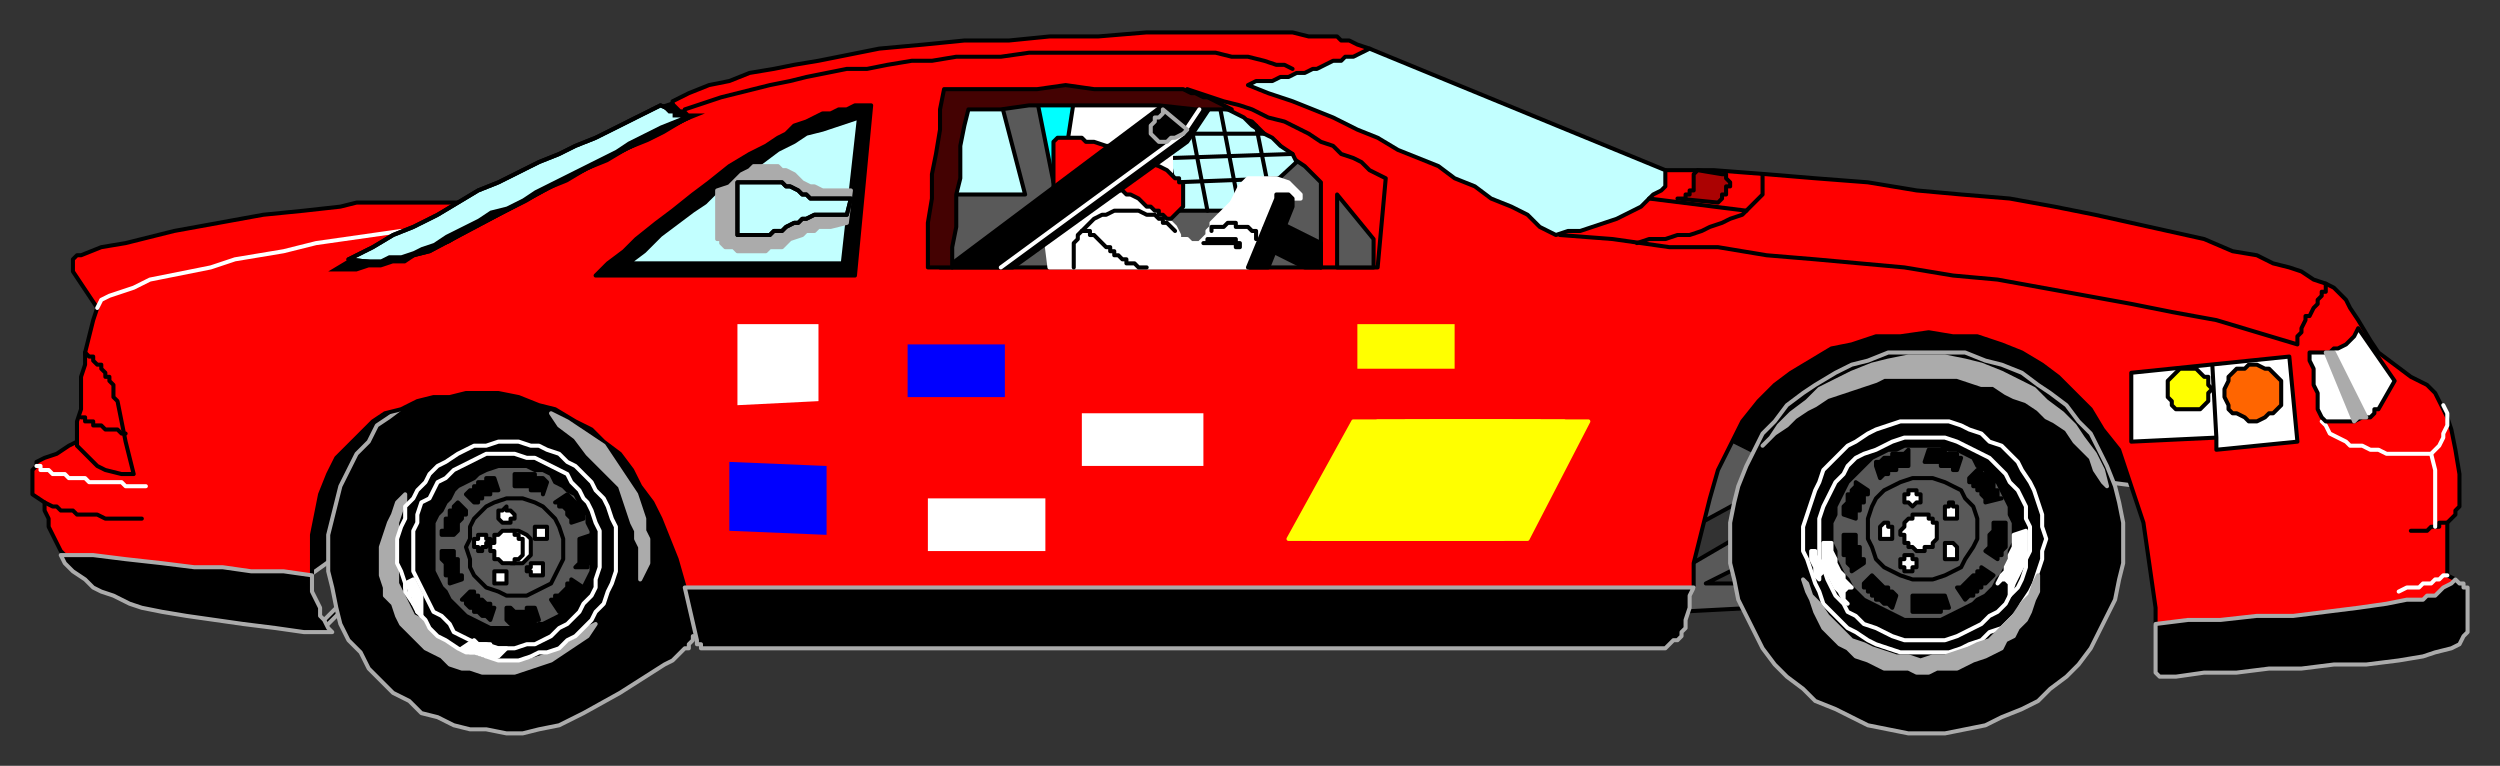 <svg xmlns="http://www.w3.org/2000/svg" fill-rule="evenodd" height="189" preserveAspectRatio="none" stroke-linecap="round" width="617"><rect width="100%" height="100%" fill="#333333" stroke="none"/><style>.brush0{fill:#fff}.pen0{stroke:#000;stroke-width:1;stroke-linejoin:round}.brush1{fill:#000}.pen1{stroke:#ababab;stroke-width:1;stroke-linejoin:round}.brush2{fill:#595959}.brush3{fill:red}.pen2,.pen3{stroke:none}.brush4{fill:#c2ffff}.brush5{fill:#ababab}.pen4{stroke:#fff;stroke-width:1;stroke-linejoin:round}.pen5{stroke:none}.brush6{fill:#00f}.pen6{stroke:none}.brush7{fill:#ff0}.pen7{stroke:none}.pen8{stroke:#ff0;stroke-width:1;stroke-linejoin:round}</style><path class="pen1 brush1" d="m79 154 5-5 1 1-5 5-1-1zm3-16-7 5v-10l2-12 4-10 8-7 9-5 13-3h18l16 6 13 13 10 17 5 19-91-13z"/><path class="pen1 brush1" d="m168 132 5 19v2h0l-1 1v3h-1v1l-1 1v1h-1l-1 1-1 1-1 1-2 1-11 7-9 5-2 1-4 2-5 1-4 1h-4l-5-1h-4l-4-1-4-2-4-1-3-3-4-2-3-3-3-3-2-4-3-3-2-4-1-4-1-5-1-4v-9l1-4 1-4 1-4 2-4 2-4 3-3 2-4 3-2 4-3 5-3 8-2 16 1 16 6 14 13 9 17zm257-23 10 4 21-19 22-4 19 5 12 9 11 15 8 1-8-17-10-12-16-9-21-2-22 4-13 9-13 16z"/><path class="pen0 brush2" d="m418 130 11-6 5-12-8-4-4 11-4 11zm-4 21 19-1-3-6h-9l8-4-1-7-12 7-2 11z"/><path class="pen0 brush3" d="m77 142-1 2-58-5-3-3-1-2-1-2-1-2v-2l-1-2v-2l-3-2v-6l1-1v-1l2-1 3-1 3-2 2-1 6 4-2-19-2-7 1-4 1-4 1-3-2-3-2-3-2-3v-3l1-1h1l5-2 6-1 12-3 11-2 11-2 10-1 9-1 4-1h25l-2 5 55-27v-3l4-2 5-2 5-1 5-2 6-1 5-1 6-1 5-1 10-2 11-1 10-1h11l10-1h12l12-1h36l4 1h7l1 1h2l2 1 3 1-3 2 73 31 2-3h13l13 1 12 1 13 1 12 2 11 1 12 1 11 2 10 2 9 2 9 2 9 2 7 3 6 1 4 2 4 1 3 1 3 2 3 1 2 1 1 1 2 2 1 2 2 3 3 5 2 3 4 3 4 3 4 2 2 2 1 2 1 2 1 2 1 3 1 5 1 6v8l-1 1v1l-2 2v13l2 1 1 5-9 4-62 5-4-3v-4l-1-7-1-7-1-7-2-6-2-6-2-6-4-5-3-5-4-4-4-4-4-3-5-3-5-2-6-2h-6l-6-1-7 1h-6l-6 2-5 1-5 3-5 3-4 3-4 4-4 5-3 6-3 6-2 7-2 8-2 8v6l-6 3H175l-6-3-2-7-2-5-2-5-2-4-3-4-2-4-3-4-4-3-3-3-4-2-5-3-4-1-5-2-5-1h-8l-4 1h-4l-4 1-4 2-4 1-3 2-3 3-3 3-3 3-2 4-2 5-1 5-1 5v10z"/><path class="pen2 brush1" d="M532 154v12l1 1h4l7-1h8l8-1h8l8-1h8l8-1 6-1 3-1 4-1 2-1 1-2 1-1v-11h-1v-1h-1l-1-1-1 1-2 1-2 2h-2l-1 1h-4l-5 1-7 1-8 1-8 1h-9l-9 1h-8l-8 1z"/><path class="pen1" fill="none" d="M532 154v12l1 1h4l7-1h8l8-1h8l8-1h8l8-1 6-1 3-1 4-1 2-1 1-2 1-1v-11h-1v-1h-1l-1-1-1 1-2 1-2 2h-2l-1 1h-4l-5 1-7 1-8 1-8 1h-9l-9 1h-8l-8 1h0"/><path class="pen3 brush1" d="M169 145h249l-1 2v3l-1 3v2l-1 1v1l-1 1h-1l-1 1-1 1H173v-1h-1v-1l-3-13z"/><path class="pen1" fill="none" d="M169 145h249l-1 2v3l-1 3v2l-1 1v1l-1 1h-1l-1 1-1 1H174h0-1 0v-1h-1 0v-1l-3-13h0"/><path class="pen3 brush1" d="M211 68h-64l3-3 4-3 3-3 5-4 4-3 5-4 4-3 5-4 5-3 4-2 3-2 2-1 2-2 3-1 2-1 2-1h2l2-1h2l2-1h4l-4 42z"/><path class="pen0" fill="none" d="M211 68h-64l3-3 4-3 3-3 5-4 4-3 5-4 4-3 5-4 5-3 4-2 3-2 2-1 2-2 3-1 2-1 2-1h2l2-1h2l2-1h4l-4 42h0"/><path class="pen0 brush4" d="M208 65h-53l4-3 4-4 4-3 4-3 3-2 3-3 4-2 3-2 4-3 4-3 4-2 3-2 4-1 3-1 3-1 3-1-4 36z"/><path class="pen3 brush5" d="M177 47v12h1v1l1 1h2l1 1h7l1-1h3l2-2 3-1 1-1h2l1-1h3l4-1 1-8h-7l-2-1h-1l-2-1-2-2-2-1h-1l-1-1h-6l-1 1-2 1-3 3-3 1z"/><path class="pen1" fill="none" d="M177 47v10h0v2h1v1h0l1 1h2l1 1h7l1-1h3l2-2 3-1 1-1h2l1-1h3l4-1 1-8h-7l-2-1h-1l-2-1-2-2-2-1h-1l-1-1h-6l-1 1-2 1-3 3-3 1h0"/><path class="pen0 brush4" d="m210 49-1 4h-7 0-1l-2 1h-1l-1 1h-1l-2 1-1 1h-2l-1 1h-8v-1h0V46h0v-1h11l1 1h1l2 1 1 1h1l1 1h10z"/><path class="pen0" fill="none" d="m210 49-1 4h-7 0-1l-2 1h-1l-1 1h-1l-2 1-1 1h-2l-1 1h-8v-1h0V46h0v-1h11l1 1h1l2 1 1 1h1l1 1h10"/><path class="pen0 brush4" d="m308 21 2-1h4l2-1h2l2-1h2l2-1h1l2-1 2-1h2l1-1h2l2-1 2-1 73 30v4l-1 1-2 1-1 1-2 2-2 1-2 1-2 1-3 1-3 1-3 1h-3l-3 1-4-2-3-3-4-2-5-2-4-3-5-2-4-3-5-2-5-2-5-3-5-2-6-3-5-2-5-2-6-2-5-2z"/><path class="pen4" fill="none" d="m24 76 1-2 2-1 3-1 3-1 4-2 5-1 5-1 5-1 6-2 6-1 6-1 8-2 7-1 7-1 7-1"/><path class="pen2 brush1" d="M15 137h8l8 1 9 1 8 1h7l7 1h8l7 1v4l1 2 1 2v2l1 1 1 2 1 1h-7l-7-1-8-1-7-1-7-1-6-1-5-1-3-1-2-1-2-1-3-1-2-1-2-2-3-2-2-2-1-2z"/><path class="pen1" fill="none" d="M15 137h8l8 1 9 1 8 1h7l7 1h8l7 1v4l1 2 1 2v2l1 1 1 2 1 1h-7l-7-1-8-1-7-1-7-1-6-1-5-1-3-1-2-1-2-1-3-1-2-1-2-2-3-2-2-2-1-2h0"/><path class="pen0 brush2" d="m236 25-1 8-1 13-2 11v9h94V45l-2-2-2-2-3-2-2-2-2-2-2-1-2-2-2-2-3-1-3-2-7-2h-60z"/><path class="pen0" fill="none" d="m293 22 3 1 3 1 3 1 4 1 3 1 4 2 4 1 4 2 2 1 3 2 3 1 2 2 3 1 2 1 2 2 4 2-2 22h-14"/><path class="pen0 brush4" d="M235 48h18l-6-23h-10l-2 23zm51-22 5 26h16l13-12-1-2-3-2-2-2-2-1-3-2-2-2-2-1-2-1-7-1h-10z"/><path class="pen0" fill="none" d="m293 26 5 26m3-26 5 26m7-6-3-15m-22 2h24m-23 6 30-1m-29 7 26-1"/><path class="pen0 brush4" d="m86 64 8 1 12-3 32-17 32-16-7-3-4 2-4 2-4 2-4 2-5 2-4 2-5 2-4 2-6 3-5 2-5 3-5 3-6 3-5 2-5 3-6 3z"/><path class="pen0" fill="none" d="m86 64 8 1 12-3 32-17 32-16-7-3-4 2-4 2-4 2-4 2-5 2-4 2-5 2-4 2-6 3-5 2-5 3-5 3-6 3-5 2-5 3-6 3h0"/><path class="pen2 brush1" d="m81 67 5-3h8l2-1h3l3-1 2-1 3-1 3-2 4-2 4-2 3-2 4-1 4-2 3-2 4-2 4-2 4-2 4-2 4-2 3-2 4-2 4-2 5-2h-2v-1h-1l-1-1-1-1 3-1 1 1 1 1h1l1 1h4l-5 2-5 3-4 2-5 2-5 3-5 2-5 3-5 2-5 3-4 2-4 2-4 2-4 2-3 2-3 1-3 1-2 1-3 2h-3l-3 1h-3l-3 1h-7z"/><path class="pen0" fill="none" d="m385 58 13 1 14 2h12l12 2 12 1 11 1 11 1 12 2 11 1 11 2 11 2 11 2 10 2 11 2 10 3 10 3v-2l1-1v-1l1-2v-1h1l1-2h0l1-1v-1l1-1v-1h1v-2"/><path class="pen4" fill="none" d="m573 104 1 1 1 2 2 1 2 1 1 1h3l2 1h2l2 1h11l1-1 1-1 1-2v-1l1-2v-3l-1-2"/><path class="pen0" fill="none" d="M604 129h-1 0-1v1h-1 0-1 0l-1 1h0-2 0-1 0-1"/><path class="pen4" fill="none" d="m600 112 1 4v14"/><path class="pen5 brush0" d="M570 87v2l1 2v4l1 2v4l1 2 1 1h7l2-1h2l1-1v-1h1l4-7-9-13-1 2-1 1-1 1-2 1h-1l-1 1h-5z"/><path class="pen0" fill="none" d="M570 87v2l1 2v4l1 2v4l1 2 1 1h7l2-1h2l1-1v-1h1l4-7-9-13-1 2-1 1-1 1-2 1h-1l-1 1h0-5 0"/><path class="pen3 brush5" d="m574 87 7 17 1-1h2l-8-16h-2z"/><path class="pen1" fill="none" d="m574 87 7 17 1-1h2l-8-16h-2 0"/><path class="pen4" fill="none" d="M604 142h0-1 0l-1 1h0-1 0l-1 1h-1 0-1l-1 1h0-2 0-1l-2 1"/><path class="pen5 brush0" d="m547 108-21 1V92l39-4 2 21-20 2v-3z"/><path class="pen0" fill="none" d="m547 108-21 1V92l39-4 2 21-20 2v-3h0m0 0-1-18"/><path class="pen5 brush0" d="M182 80h20v19l-20 1V80zm85 35v-13h30v13h-30z"/><path class="pen6 brush6" d="M224 98h24V85h-24v13z"/><path class="pen7 brush7" d="M335 91V80h24v11h-24z"/><path class="pen6 brush6" d="m180 114 24 1v17l-24-1v-17z"/><path class="pen5 brush0" d="M229 123h29v13h-29v-13z"/><path class="pen7 brush7" d="M334 104h39l-15 29h-40l16-29z"/><path class="pen8" fill="none" d="M334 104h39l-15 29h-40l16-29h0"/><path class="pen7 brush7" d="M353 104h39l-15 29h-40l16-29z"/><path class="pen8" fill="none" d="M353 104h39l-15 29h-40l16-29h0"/><path class="pen8" fill="none" d="M347 104h39l-15 29h-41l17-29h0"/><path class="pen7 brush7" d="M340 104h40l-16 29h-40l16-29z"/><path class="pen8" fill="none" d="M340 104h40l-16 29h-40l16-29h0"/><path class="pen0" style="fill:#ff6500" d="M556 90h1l2 1h1l1 1 1 1 1 1v6l-1 1-1 1h-1l-1 1-2 1h-2l-1-1-2-1h-1l-1-1v-1l-1-2v-2l1-2v-1l1-1 1-1h2l1-1h1z"/><path class="pen0 brush7" d="M540 91h2l1 1 1 1h1v2l1 1-1 1v2l-1 1-1 1h-6l-1-1v-1l-1-1v-4l1-1h0l1-1 1-1h2z"/><path class="pen1 brush1" d="M476 87h9l5 2 4 1 5 2 4 3 3 2 4 3 3 4 3 3 2 4 2 4 2 5 1 4 1 5v10l-1 4-1 5-2 4-2 4-2 4-3 4-3 3-4 3-3 3-4 2-5 2-4 2-5 1-5 1h-9l-5-1-5-1-4-2-4-2-5-2-3-3-4-3-3-3-3-4-2-4-2-4-2-4-1-5-1-4v-10l1-5 1-4 2-5 2-4 2-4 3-3 3-4 4-3 3-2 5-3 4-2 4-1 5-2h10z"/><path class="pen1 brush5" d="m435 110 3-3 3-2 2-2 3-2 2-1 3-2 3-1 3-1 3-1 3-1 2-1h18l3 1 3 1h3l3 2 2 1 3 1 3 2 2 2 2 1 3 2 2 3 2 2 2 2 1 3 2 3 1 1-1-4-2-4-3-4-2-3-3-3-4-3-3-3-4-2-4-2-5-2-4-1-5-1h-9l-5 1-4 1-5 2-4 2-4 2-3 3-4 3-3 3-2 3-2 2z"/><path class="pen4 brush1" d="M475 104h6l3 1 2 1 3 1 2 2 3 1 2 2 2 2 1 2 2 3 1 2 1 3 1 3v3l1 3-1 3v2l-1 3-1 3-1 2-2 3-1 2-2 2-2 2-3 1-2 2-3 1-2 1-3 1h-12l-3-1-3-1-2-1-3-2-2-1-2-2-2-2-2-2-1-3-1-2-1-3-1-3-1-2v-6l1-3 1-3 1-3 1-2 1-3 2-2 2-2 2-2 2-1 3-2 2-1 3-1 3-1h6z"/><path class="pen1 brush5" d="M503 144v2l-1 2-1 3-1 2-2 2-1 2-2 1-1 2-2 1-2 1-3 1-2 1-2 1h-5l-2 1h-3l-2-1h-6l-2-1-2-1-3-1-2-2-2-1-2-2-2-2-1-2-1-2-1-3-1-2-1-3 1 1 1 3 2 2 2 3 2 2 2 2 2 2 3 1 2 1 3 1 3 1h3l3 1 3-1h3l3-1 3-1 2-1 3-1 2-2 2-2 2-2 2-3 2-2 1-3 1-2v2z"/><path class="pen4 brush1" d="M475 108h5l3 1 2 1 2 1 2 1 2 1 2 2 2 2 1 2 2 2 1 2 1 2v3l1 2v6l-1 2v2l-1 3-1 2-2 2-1 2-2 2-2 1-2 2-2 1-2 1-2 1-3 1h-10l-3-1-2-1-2-1-3-1-2-2-2-1-1-2-2-2-1-2-1-2-1-3-1-2v-10l1-3 1-2 1-2 1-2 2-2 1-2 2-2 2-1 3-1 2-1 2-1 3-1h5z"/><path class="pen0 brush2" d="M475 110h4l2 1h2l2 1 2 1 1 2 2 1 1 2 2 1 1 2 1 2 1 2v2l1 2v5l-1 2v2l-1 2-1 2-1 1-1 2-2 2-2 1-1 1-2 1-2 1-2 1-2 1h-9l-2-1-2-1-2-1-2-1-2-1-1-1-2-2-1-2-1-1-1-2-1-2v-2l-1-2v-5l1-2v-2l1-2 1-2 1-2 1-1 2-2 1-1 2-2 2-1 2-1h2l2-1h5z"/><path class="pen0 brush2" d="M475 118h2l3 1 2 1 2 1 1 2 2 2 1 3v5l-1 2-2 3-1 2-2 1-2 1-3 1h-5l-3-1-2-1-2-1-2-2-1-3-1-2v-5l1-3 1-2 2-2 2-1 2-1 3-1h3z"/><path class="pen4 brush0" d="M452 134h0-1 0-1 0v1h0v4l1 2 1 2 1 2 1 1 1 2 1 1-1-1v-1h0v-1h0l1-1h1l-1-1-1-1v-1l-1-1-1-2v-1l-1-2v-2zm48-3-3 1v3l-1 2v1l-1 2v1l-1 1-1 2 1-1h1l1 1v1h0v2l1-3 1-2 1-2 1-2v-7zm-52 5h0-1 0v2l1 2v2l1 1h0v-1h0l1-1-1-1v-1l-1-2v-1z"/><path class="pen0 brush1" d="M472 147h8l1 3h-1 0-1v1h-1 0-1 0-1 0-1 0-2 0-1v-4zm3-33h4v1h3v1h1l1-3h0-1v-1h-1 0-1 0-1v-1h-1 0-2 0-1 0l-1 3zm11 4v1h1v1h1v1h1v1h0l1 1h0v1h0l4-1h-1v-1h0v-1h-1v-1h0v-1h-1 0v-1h-1v-1h-1v-1h-1l-2 2zm-24 24h0l1 1h0l1 1h0l1 1h1v1h1l1 1-1 3-1-1h0-1 0l-1-1h0-1v-1h0-1v-1h-1 0v-1h-1v-1l2-2zm30-13h0v1h0v1h0l-1 1h0v1h0v1h0v1h0l-1 1h0l3 2v-1h1v-1h0l1-1v-1h0v-1h0v-1h0v-2h0v-1h-3zm-32 10h0v-1h0-1v-1h0v-1h0v-1h-1 0v-1h0v-1h0v-1h-3v1h0v2h0v1h0v1h1v1h0v1h0l1 1h0v1l3-2zm1-18v1h0-1v1h0v1h-1v1h0v1h-1v1h0v1l-3-1h0v-1h0v-1h0l1-1h0v-1h0v-1h1v-1h0l1-1h0v-1l3 2zm10-6h0-1 0-1 0-1 0v1h-1 0-1v1h-1 0l-1 1-1-3h0v-1h1l1-1h2v-1h3l1-1v4zm18 25h0v1h-1 0v1h-1 0l-1 1h0l-1 1h0l-1 1h-1l2 3h0l1-1h1v-1h1v-1h1v-1h1l1-1h0l1-1-3-2z"/><path class="pen0 brush0" d="M465 129h1v1h1v1h0v1h0v1h0-1 0-1 0-1 0v-1h0v-1h0v-1h0l1-1h0zm6 8h1v1h1v1h0v1h0-1 0v1h0-1 0-1 0v-1h0-1 0v-1h0v-1h1v-1h1zm10-3h1l1 1h0v1h0v1h0v1h0-1 0-1 0-1 0v-1h0v-1h0v-1h0v-1h1zm-9-13h1v1h1v1h0v1h0-1 0l-1 1h0l-1-1h0-1v-1h0v-1h1v-1h1zm2 6h2v1h1v1h1v1h0v1h0v1h0v1h0l-1 1h0v1h-1 0-1v1h-1 0-1 0l-1-1h0-1 0v-1h-1 0v-1h0v-1h-1v-1h0l1-1h0v-1h0l1-1h1v-1h2zm7-3h1v1h1v1h0v1h0v1h0-1 0-1 0-1 0v-1h0v-1h0v-1h1v-1h0z"/><path class="pen4" fill="none" d="M9 115h1v1h2l1 1h3l1 1h4l1 1h8l1 1h5"/><path class="pen0" fill="none" d="M35 128h-9l-2-1h-5l-1-1h-3l-1-1h-1l-2-1"/><path class="pen0 brush3" d="m21 87 1 1h1v1l1 1h1v1l1 1v1h1v1l1 1v3l1 1 1 5 1 5 1 4 1 4h-3l-4-1-2-1-1-1-1-1-1-1-1-1-1-1v-6l1-3v-8l1-3v-3z"/><path class="pen0" fill="none" d="M31 107h0-1 0l-1-1h0-1 0-1 0-1 0l-1-1h0-1 0-1v-1h0-1 0-1 0v-1h-1 0"/><path class="pen1 brush5" d="m138 105 4 3 3 4 3 3 3 3 2 2 1 3 1 3 1 3 1 2v2l1 2v8l1-2 1-2v-6l-1-2v-3l-1-3-1-3-2-3-2-3-2-3-2-3-3-2-3-2-3-2-4-2 2 3zm-38 17v2l-1 2-1 3v2l-1 2v5l1 2v4l1 2 1 2 1 2 1 2 2 1 1 2 2 2 2 1 2 1 2 2h2l2 1 3 1h11l3-1 3-1 3-2 2-1 1-1 2-2 2-1-2 3-3 2-3 2-3 2-3 1-3 1-3 1h-8l-3-1h-2l-3-1-2-2-2-1-2-1-2-2-2-2-2-2-1-2-1-3-2-2v-2l-1-3v-7l1-3 1-3 1-2 1-3 2-2z"/><path class="pen4 brush1" d="M125 109h3l3 1h2l2 1 3 1 2 2 2 1 2 2 2 2 1 2 2 2 1 2 1 3 1 2v11l-1 3-1 2-1 3-2 2-1 2-2 2-2 2-2 1-2 2-3 1h-2l-2 1-3 1h-5l-3-1-3-1h-2l-2-1-3-2-2-1-2-2-1-2-2-2-1-2-2-3v-2l-1-3-1-2v-6l1-3 1-2v-3l2-2 1-2 2-2 1-2 2-2 2-1 3-2 2-1 2-1h3l3-1h2z"/><path class="pen4 brush1" d="M148 131v9l-1 3v2l-1 2-2 2-1 2-1 1-2 2-2 1-2 2-2 1-2 1h-2l-3 1h-4l-3-1h-2l-2-1-2-1-2-1-1-2-2-2-2-1-1-2-1-2-1-2-1-2-1-2v-10l1-2v-2l1-3 2-1 1-2 1-2 2-1 2-2 2-1 2-1 2-1 2-1h7l3 1h2l2 1 2 1 2 1 2 1 1 2 2 2 1 2 1 1 1 2 1 3 1 2z"/><path class="pen4 brush0" d="m104 147-1-2-1-2-2 1v1h1v1h0v1h1v1h0v1h1v1h0v1h1v1-5zm19 15 2-2h0-1 0-1 0-1 0-1v-1h-1 0-1 0-1 0l-1-1-3 2h1l1 1h4v1h3z"/><path class="pen0 brush2" d="M146 131v10l-1 2-1 2-1 1-1 2-1 1-2 2-1 1-2 1-2 1h-1l-3 1h-9l-2-1-2-1-2-1-1-1-1-1-2-2-1-2-1-1-1-2-1-2v-12l1-2 1-1 1-2 1-1 1-2 1-1 2-1 2-1 1-1 2-1 3-1h7l2 1h2l2 1 1 2 2 1 1 1 2 1 1 2 1 2 1 1v2l1 2z"/><path class="pen0 brush2" d="M139 133v5l-1 2-1 2-1 2-2 1-2 1-2 1h-5l-2-1-3-1-1-1-2-2-1-2v-2l-1-3 1-2v-3l1-2 2-2 1-1 2-1 3-1h4l3 1 2 1 1 1 2 2 1 2 1 3z"/><path class="pen0 brush0" d="M131 134v3l-1 1-1 1h-3v-8h2l2 1 1 1v1z"/><path class="pen0 brush0" d="M129 134h0v1h0v1h0v1h0l-1 1h0-1v1h0-1 0-1 0-1 0l-1-1h0-1v-1h0v-1h-1 0v-1h0v-1h1v-1h0v-1h1l1-1h3v1h1v1h1v1h0zm-2-7h0v1h-1 0v1h0-1 0-1 0l-1-1h0v-1h0v-1h1l1-1h0v1h1l1 1h0zm-6 6v1h0-1 0v1h0-1v1h0-1v-1h0-1 0v-1h0v-1h1v-1h2v1h1zm4 9h0v1h0v1h-1 0-1 0-1 0v-1h0v-1h0v-1h3v1h0zm10-11h0v1h0v1h0-1 0-1 0-1 0v-1h0v-1h0v-1h3v1h0zm-1 9h0v1h0v1h0-1 0-1 0-1 0v-1h-1 0v-1h1v-1h3v1h0z"/><path class="pen0 brush1" d="M112 136v1h0v1h1v1h0v1h0v1h0v1h1v1l-3 1h0v-1h0v-1h-1v-1h0v-1h0v-1h0l-1-1h0v-2h3zm31-3h0v1h0v1h0v1h0v1h0v1h0v1h0l-1 1h3v-1h1v-1h0v-1h0v-1h0v-1h0v-1h0v-2l-3 1zm-2 10h0v1h-1v1h0l-1 1h0l-1 1h0-1v1h0-1l2 3h0l1-1h0l1-1h1v-1h1v-1h0l1-1h0v-1h1l-3-2zm-26-17h0v1h-1v1h0l-1 1h0v1h0v1h0l-1 1h0-3v-1h1v-1h0v-1h0v-1h1v-1h0v-1h1v-1h0l1-1 2 2zm17 24h0-1 0-1v1h-1 0-1 0-1 0l-1-1h0-1v3h0l1 1h6v-1h1l-1-3zm-15-26h1v-1h1v-1h2v-1h2l-1-3h0-1 0-1v1h-1 0-1v1h-1 0v1h-1 0l-1 1 2 2zm17-2v-1h-1 0-1 0-1 0v-1h-1 0-1 0-1 0-1v-3h5v1h2l1 1-1 3zm7 7h0v-1h0l-1-1h0v-1h0l-1-1h0-1v-1h-1l3-2h0l1 1h0l1 1h0l1 1h0v1h1v1h0v1l-3 1zm-19 21h0-1v-1h-1 0l-1-1h0-1 0v-1h-1 0v-1h-1l-2 2h1v1h0l1 1h1v1h1l1 1h1l1 1 1-3z"/><path class="pen0" fill="none" d="M435 43v5l-1 1-1 1-2 2-1 1-3 1-2 1-3 1-2 1-3 1h-3l-3 1h-4l-3 1"/><path class="pen0 brush2" d="M339 66h-9V48l9 11v7z"/><path class="pen0 brush1" d="m316 55-2 7 8 4h4v-6l-10-5z"/><path class="pen4 brush0" d="M263 26h26v18l-27-9v-8l1-1h0z"/><path class="pen0" style="fill:#0ff" d="m260 45-4-20h9l-2 13-3 7z"/><path class="pen4 brush0" d="M304 52h6l1 2 2-1h1v-1l1-1v-1l1-2h3v1h2v-1h0l-1-1-2-2-3-1h-7 0l-2 2-1 2-1 2v2z"/><path class="pen4 brush0" d="M259 66h49v-2l1-1v-2h1v-2l1-1h0v-2l1-1h0v-2l-1-2v-1h-7l-1 1-1 1-1 1-1 1-1 1v1l-1 1v1l-1 1-1 1h0-2 0l-1-1h0-2v-1l-1-2-1-1-1-1v-1l-1-1-1-1-1-1-1-1h-1l-2-1-1-1h-6l-16 11 1 8z"/><path class="pen0" fill="none" d="m290 57-1-1-1-1h-1v-1h-1l-1-1h-2l-2-1h-6l-2 1h-1l-2 1-1 1-1 1-1 1-1 1v1l-1 1v6"/><path class="pen0" fill="none" d="M267 57h2v1h1l1 1h0l1 1h0l1 1h1v1h1v1h1l1 1h1v1h2l1 1h2"/><path class="pen0 brush1" d="M297 60h1v-1h7v1h1v1h0-1 0v-1h-1 0-1 0-1 0-1 0-4z"/><path class="pen0" fill="none" d="M299 57h0v-1h3l1-1h2v1h3l1 1h1v1h0v1"/><path class="pen0 brush3" d="M261 48h3l2-1h11l1 1h1l2 1 1 1 1 1h1l1 1h1v1h1l1 1h1l1-1 1-1 1-1v-4h0v-1h0v-1h-1 0v-1h-1l-1-1-1-1-2-1-3-1-3-2-2-1-3-1h-2l-3-1h-2l-1-1h-6l-1 1v12l1 1z"/><path class="pen0 brush1" d="M235 66h15l43-31 6-9h-12l-52 39v1zm73 0h5l6-15v-1h0v-1h0l-1-1h0-1 0-1 0-1v1h0l-7 17z"/><path class="pen0" style="fill:#440202" d="M291 22h1l2 1h1l2 1h1l2 1 2 1 2 1h-9l-9-1h-32l-7 1h-8l-1 4-1 5v8l-1 4v8l-1 5v5h-6V55l1-6v-6l1-5 1-6v-5l1-5h23l7-1 7 1h21z"/><path class="pen4" fill="none" d="m296 27-4 6-45 33"/><path class="pen1 brush1" d="m287 27 6 5-1 1-2 1h-1l-1 1h-2l-1-1h0l-1-1v-1h0v-1l1-1v-1h1l1-1v-1z"/><path class="pen0" fill="none" d="m407 49 24 3"/><path class="pen0" style="fill:#ab0202" d="m419 42 6 1h1v1h0l1 1h0v1h-1v1h0v1h-1v1h0l-1 1h0l-10-1h2v-1h1v-1h1v-2h0v-1h0v-1h0l1-1z"/><path class="pen0" fill="none" d="m169 27 3-1 3-1 3-1 4-1 4-1 4-1 5-1 4-1 5-1 5-1h5l5-1 6-1h5l6-1h11l7-1h46l4 1h4l4 1 3 1h2l2 1"/></svg>
